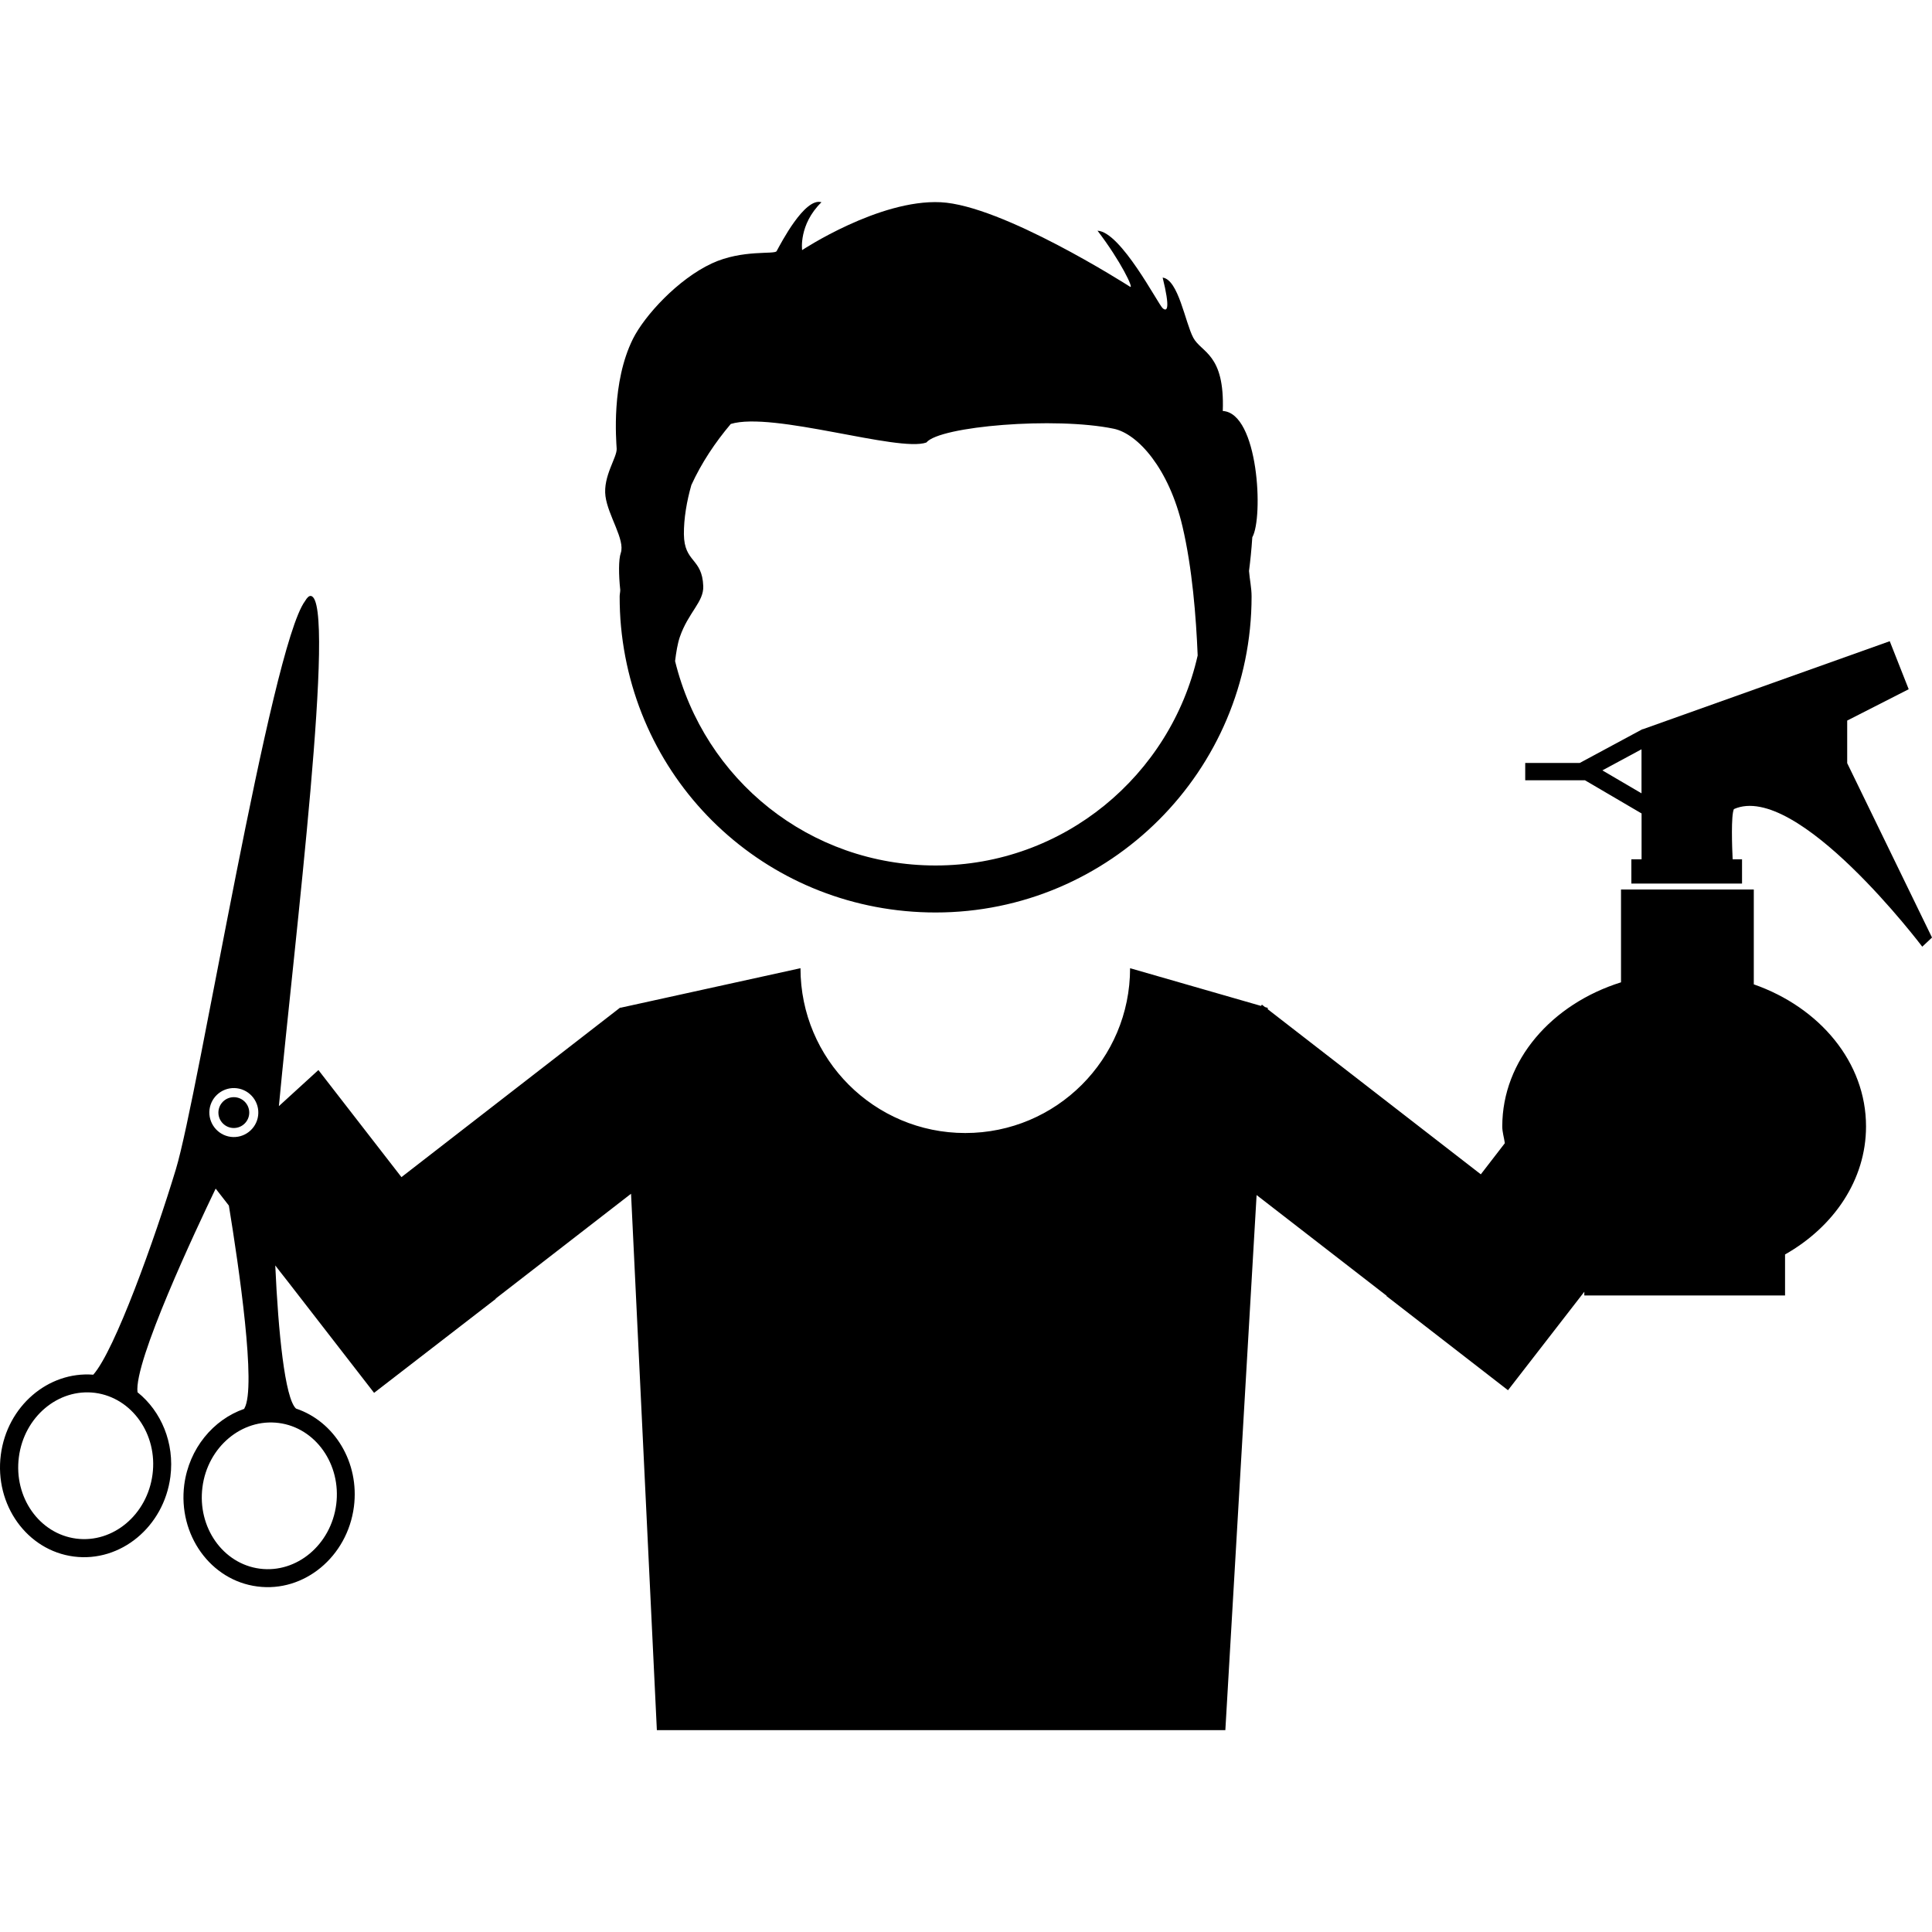 <?xml version="1.0" encoding="iso-8859-1"?>
<!-- Uploaded to: SVG Repo, www.svgrepo.com, Generator: SVG Repo Mixer Tools -->
<!DOCTYPE svg PUBLIC "-//W3C//DTD SVG 1.1//EN" "http://www.w3.org/Graphics/SVG/1.1/DTD/svg11.dtd">
<svg fill="#000000" version="1.1" id="Capa_1" xmlns="http://www.w3.org/2000/svg" xmlns:xlink="http://www.w3.org/1999/xlink" 
	 width="800px" height="800px" viewBox="0 0 377.519 377.518"
	 xml:space="preserve">
<g>
	<g>
		<path d="M121.3,108.064c-0.433,1.226-0.421,4.256-0.1,7.217c0,0.432-0.117,0.829-0.117,1.272c0,1.974,0.082,3.936,0.263,5.868
			c3.013,31.855,29.438,55.881,61.474,55.881c34.057,0,61.743-27.698,61.743-61.749c0-1.71-0.374-3.328-0.502-4.986
			c0.256-1.985,0.479-4.116,0.642-6.58c2.207-3.895,1.203-24.283-5.769-24.68c0.409-11.239-4.18-11.344-5.769-14.322
			c-1.588-2.99-2.896-11.35-5.979-11.742c1.495,6.061,0.899,6.755,0,5.979c-0.899-0.806-8.162-14.935-12.728-15.14
			c4.578,5.979,7.158,11.456,6.364,10.953c-0.782-0.502-24.983-15.927-37.01-16.517c-12.045-0.596-27.074,9.354-27.074,9.354
			s-0.706-4.975,3.778-9.354c-3.287-0.993-7.952,8.086-8.764,9.558c-0.379,0.695-6.673-0.374-12.64,2.388
			c-6.656,3.088-13.16,10.211-15.426,14.736c-4.268,8.56-3.275,19.81-3.188,21.486c0.093,1.682-2.692,5.377-2.189,9.266
			C118.812,100.79,122.193,105.466,121.3,108.064z M132.836,124.482c1.676-4.857,4.7-6.854,4.583-9.949
			c-0.204-5.576-3.731-4.525-3.783-10.153c-0.023-3.065,0.555-6.446,1.459-9.604c1.997-4.361,4.642-8.308,7.701-11.934
			c8.191-2.499,32.836,5.576,38.22,3.625c2.592-3.194,25.164-5.074,36.619-2.691c4.718,0.981,10.789,7.806,13.429,19.109
			c1.903,8.092,2.662,17.673,2.966,25.193c-5.29,23.436-26.203,41.039-51.21,41.039c-24.633,0-45.226-16.739-50.906-39.941
			C132.13,127.431,132.393,125.796,132.836,124.482z"/>
		<path d="M45.69,214.39c1.664,0,3.013,1.355,3.013,3.014s-1.349,3.012-3.013,3.012s-3.013-1.354-3.013-3.012
			S44.026,214.39,45.69,214.39z"/>
		<path d="M342.697,192.344v-18.538h-25.946v18.141c-13.533,4.239-23.202,15.226-23.202,28.154c0,1.133,0.351,2.184,0.502,3.281
			l-4.694,6.084l-41.641-32.265l0.012-0.257l-0.549-0.164l-0.596-0.467l-0.175,0.245l-25.585-7.368
			c0,17.796-14.409,32.206-32.205,32.206c-17.778,0-32.2-14.421-32.2-32.206l-35.177,7.73l-0.041-0.046l-42.756,33.14
			l-16.225-20.926l-7.724,7.053c3.036-32.229,11.309-98.835,6.265-99.688c-0.362-0.059-0.742,0.286-1.15,0.993
			c-6.72,9.003-20.826,96.453-25.24,111.026c-4.163,13.755-11.957,35.452-16.144,40.146c-8.822-0.688-16.832,6.154-18.064,15.647
			c-1.272,9.786,5.126,18.707,14.264,19.886c9.138,1.18,17.598-5.814,18.87-15.588c0.847-6.609-1.798-12.811-6.422-16.512
			c-0.765-5.932,11.572-32.112,15.268-39.796l2.581,3.316c1.961,12.004,5.407,35.499,3.042,39.608
			c-0.023,0.059-0.035,0.082-0.052,0.117c-6.025,2.09-10.772,7.73-11.707,14.83c-1.255,9.785,5.156,18.707,14.281,19.874
			c9.132,1.203,17.598-5.804,18.87-15.577c1.121-8.676-3.807-16.675-11.315-19.186c-2.178-1.984-3.468-14.981-4.052-27.967
			l0.882,1.145l1.629,2.078l16.798,21.674l23.774-18.357l-0.035-0.047l26.472-20.504l5.044,104.812h111.084l6.107-104.557
			l25.421,19.688l-0.047,0.047l23.751,18.403l14.912-19.243v0.724h39.224v-8.011c9.528-5.395,15.822-14.584,15.822-25.012
			C364.639,207.583,355.577,196.852,342.697,192.344z M29.804,288.096c-1.021,7.87-7.713,13.476-14.9,12.554
			c-7.21-0.936-12.243-8.069-11.216-15.928c1.016-7.859,7.689-13.477,14.9-12.553C25.792,273.126,30.831,280.273,29.804,288.096z
			 M65.699,293.982c-1.016,7.847-7.713,13.475-14.924,12.541c-7.21-0.934-12.231-8.08-11.216-15.928
			c1.004-7.836,7.701-13.475,14.912-12.541C61.665,278.988,66.703,286.134,65.699,293.982z M46.304,212.65
			c2.615,0.34,4.472,2.744,4.133,5.36c-0.344,2.616-2.738,4.473-5.366,4.134c-2.609-0.35-4.46-2.756-4.128-5.371
			C41.294,214.157,43.682,212.312,46.304,212.65z"/>
		<path d="M360.948,149.121v-8.32l12.017-6.125l-3.702-9.383l-48.297,17.218l-0.012-0.035l-12.271,6.609h-10.65v3.386h11.678
			l11.058,6.481v8.956h-1.997v4.747h21.627v-4.747h-1.834c-0.116-2.405-0.338-8.624,0.246-9.809
			c12.342-5.488,36.806,26.886,36.806,26.886l1.903-1.786L360.948,149.121z M320.756,155.018l-7.648-4.484l7.648-4.122V155.018z"/>
	</g>
</g>
</svg>
